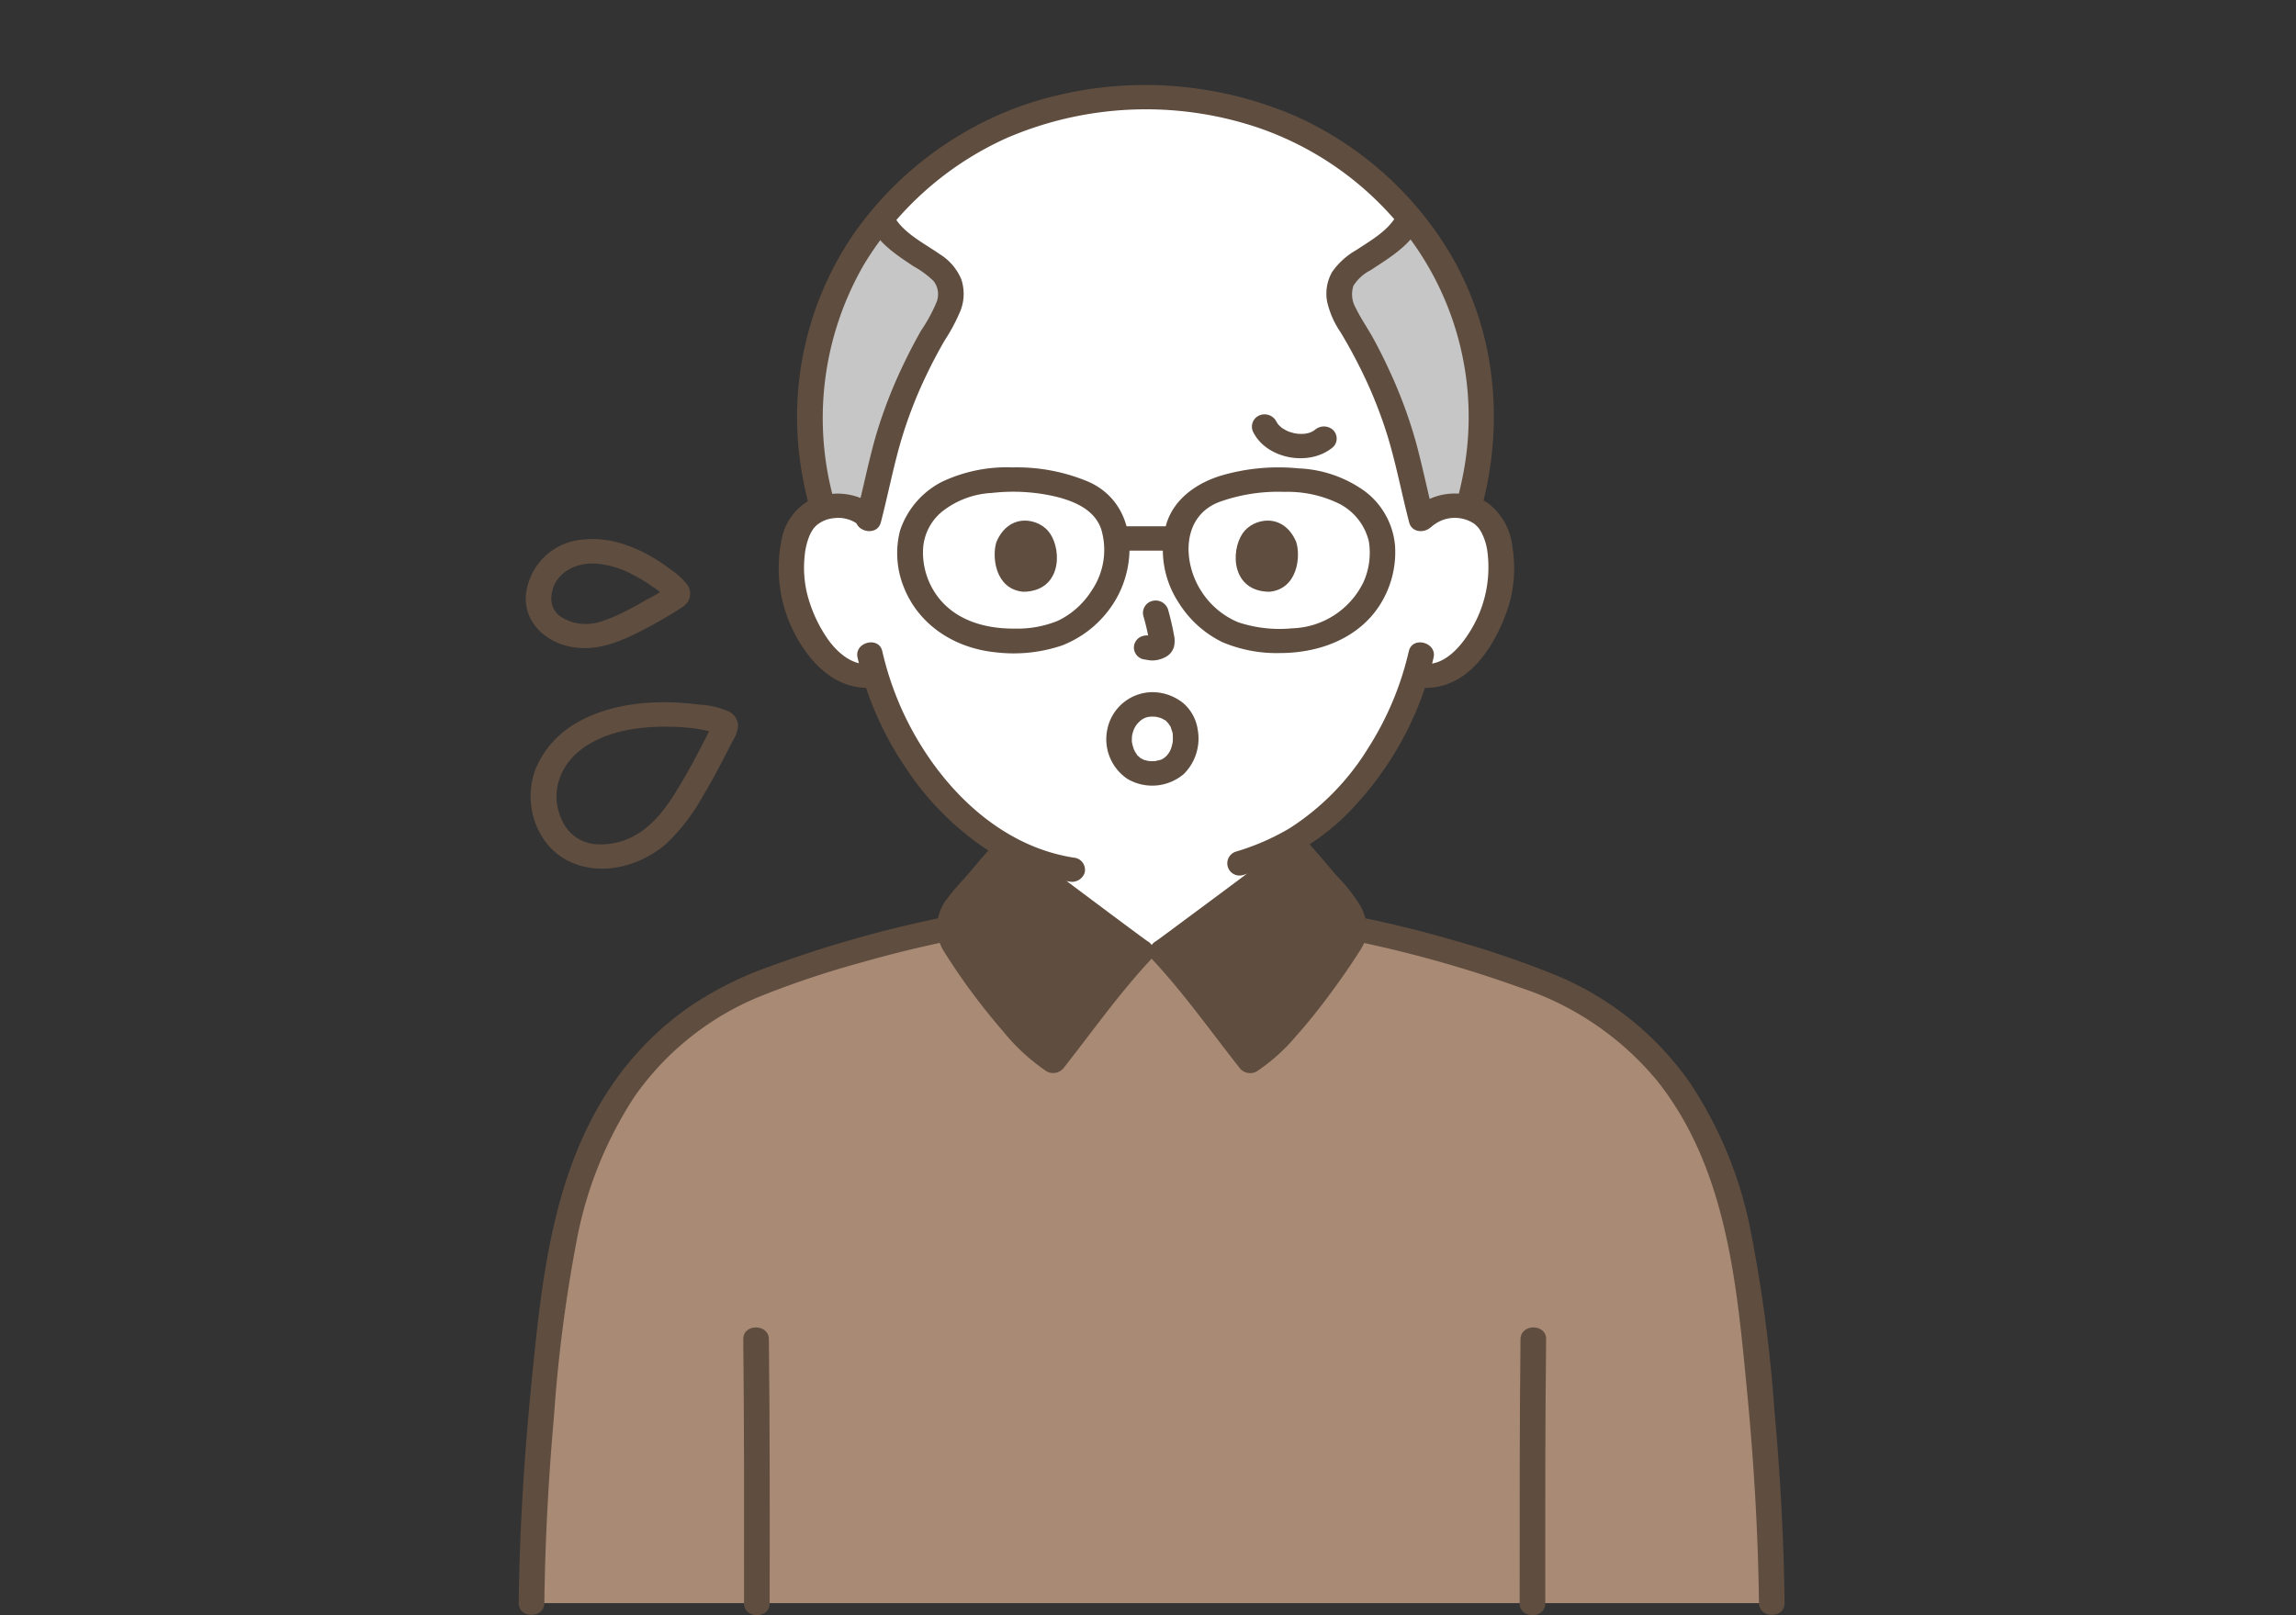 <svg xmlns="http://www.w3.org/2000/svg" width="270" height="190" viewBox="0 0 270 190"><rect x="0" y="0" width="270" height="190" fill="#333333" stroke="none"/><defs><style>.a{fill:none;}.b{fill:#fff;}.c{fill:#c6c6c6;}.d{fill:#a98a75;}.e{fill:#5f4d3f;}</style></defs><g transform="translate(-548 -3713)"><rect class="a" width="270" height="190" transform="translate(548 3713)"/><g transform="translate(609 3723)"><path class="b" d="M55.1,28.416A37.646,37.646,0,0,1,69.42,9.547,39.652,39.652,0,0,1,92.731,2.463a39.649,39.649,0,0,1,23.311,7.079c7.271,5.15,15.5,14.323,16.164,29.171a38.893,38.893,0,0,1-1.443,11.741l-.07.255a4.447,4.447,0,0,1,2.749,2.033c1.447,2.389,1.385,6.793.414,9.517a14.6,14.6,0,0,1-4.53,7,5.7,5.7,0,0,1-4.814,1.091,36.821,36.821,0,0,1-7.326,13.419,28.222,28.222,0,0,1-6.523,5.748v1.511c-.7.537-14.891,11.2-15.967,11.922h-2.5c-1.077-.726-15.271-11.385-15.967-11.922,0,0,0-.173,0-.441a31.063,31.063,0,0,1-7.952-6.818,36.823,36.823,0,0,1-7.315-13.38,5.729,5.729,0,0,1-4.648-1.13,14.584,14.584,0,0,1-4.53-7c-.971-2.724-1.032-7.128.414-9.517a4.433,4.433,0,0,1,2.588-1.988l-.08-.294a38.892,38.892,0,0,1-1.443-11.741,38.142,38.142,0,0,1,1.847-10.3Z" transform="translate(-19.015 -0.991)"/><path class="c" d="M58.932,60.155a5.631,5.631,0,0,0-1.2-.09,6.426,6.426,0,0,0-1.669.263A39.052,39.052,0,0,1,54.535,48.3a36.113,36.113,0,0,1,8.376-22.017l.058.136c.933,2.192,4.54,4.176,6.344,5.479,2.5,1.81,2.07,4.208.669,6.477a59.438,59.438,0,0,0-5.46,11.4c-1.349,3.814-2.038,7.767-3.04,11.637a4.989,4.989,0,0,0-2.549-1.254Z" transform="translate(-20.292 -10.569)"/><path class="c" d="M165.175,60.366a4.661,4.661,0,0,0-1.781,1.218c-1.039-3.95-1.728-7.992-3.106-11.888a59.452,59.452,0,0,0-5.46-11.4c-1.4-2.269-1.835-4.667.669-6.477,1.8-1.3,5.411-3.287,6.344-5.479l.1-.246a36.1,36.1,0,0,1,8.465,22.122A39.029,39.029,0,0,1,168.9,60.206a6.552,6.552,0,0,0-1.51-.217,5.611,5.611,0,0,0-2.213.375Z" transform="translate(-57.22 -10.494)"/><path class="d" d="M146.01,212.707c-1.279-10.9-3.441-21.492-10.288-29.867a33.924,33.924,0,0,0-10.766-8.71,67.776,67.776,0,0,0-9.971-3.85c-2.193-.717-4.408-1.423-6.643-2-3.675-.954-5.44-1.426-8.428-2.037h-.829a2.941,2.941,0,0,1-.183,1.054c-.616,1.172-7.425,11.569-12.009,14.367-1.449-1.838-7.45-9.771-10.32-12.846h-2.5c-2.871,3.075-8.871,11.008-10.32,12.846-4.585-2.8-11.394-13.2-12.009-14.367a2.939,2.939,0,0,1-.183-1.054h-.826c-2.989.61-4.754,1.083-8.428,2.037-2.235.58-4.451,1.285-6.643,2a67.8,67.8,0,0,0-9.971,3.85,33.931,33.931,0,0,0-10.766,8.71C8.079,191.215,5.916,201.8,4.638,212.707A310.866,310.866,0,0,0,2.4,245.431H148.248a310.866,310.866,0,0,0-2.238-32.725Z" transform="translate(-0.894 -66.859)"/><path class="e" d="M132.623,49.843a40.528,40.528,0,0,0,1.023-16.814A37.144,37.144,0,0,0,129,19.9,40.471,40.471,0,0,0,110.762,3.65,44.585,44.585,0,0,0,79.04,2.273,41.013,41.013,0,0,0,58.969,17.29a38.121,38.121,0,0,0-6.276,28.142,44.75,44.75,0,0,0,.965,4.417c.481,1.787,3.388,1.03,2.906-.763A36.074,36.074,0,0,1,59.985,21.18,37.643,37.643,0,0,1,76.82,6.23,41.386,41.386,0,0,1,106.323,5a37.276,37.276,0,0,1,18.387,13.735,35.3,35.3,0,0,1,5.95,26.071c-.241,1.44-.561,2.865-.942,4.276-.482,1.79,2.423,2.553,2.906.763h0Z" transform="translate(-19.424)"/><path class="e" d="M64.877,26.272c.943,2.068,3.171,3.5,5.039,4.747a11.059,11.059,0,0,1,2.366,1.741,2.52,2.52,0,0,1,.328,2.547,18.718,18.718,0,0,1-1.778,3.255q-1.06,1.859-1.982,3.785a56.257,56.257,0,0,0-3.235,8.225c-.962,3.238-1.587,6.556-2.438,9.821-.467,1.792,2.438,2.557,2.906.763.779-2.988,1.37-6.019,2.2-9A51.47,51.47,0,0,1,71.452,43.8q.981-2.049,2.119-4.025a21.545,21.545,0,0,0,1.91-3.6,5.449,5.449,0,0,0,.068-3.608,6.357,6.357,0,0,0-2.543-2.97C71.09,28.257,68.471,27,67.479,24.824a1.559,1.559,0,0,0-2.061-.515,1.432,1.432,0,0,0-.54,1.963h0Z" transform="translate(-23.501 -9.703)"/><path class="e" d="M159.655,24.824c-.879,1.927-3.094,3.139-4.827,4.295a8.681,8.681,0,0,0-2.822,2.55,5.115,5.115,0,0,0-.588,3.6A10.668,10.668,0,0,0,153,38.819q1.139,1.895,2.133,3.864a52.578,52.578,0,0,1,3.354,8.241c1.033,3.368,1.675,6.829,2.562,10.232.467,1.791,3.373,1.032,2.906-.763-.755-2.9-1.333-5.832-2.125-8.72a55.39,55.39,0,0,0-3.083-8.328q-.885-1.94-1.91-3.818c-.652-1.193-1.458-2.33-2.046-3.551a3.22,3.22,0,0,1-.3-2.65,5.043,5.043,0,0,1,2.026-1.84c2.083-1.386,4.686-2.9,5.74-5.213a1.442,1.442,0,0,0-.54-1.963,1.561,1.561,0,0,0-2.061.515h0Z" transform="translate(-56.336 -9.703)"/><path class="e" d="M115.425,122.341c.124,0,.247.011.37.013.391,0-.3-.074.068,0,.183.038.364.074.542.128.021.007.358.121.122.035s.081.041.106.054q.137.068.267.148l.085.053q.2.135-.062-.052c.1,0,.3.255.365.326l.067.071q.155.178-.048-.068c.05.016.141.195.169.237.053.082.262.337.239.426.031-.123-.09-.25-.017-.024.036.112.077.221.109.334a1.587,1.587,0,0,1,.108.5c.038-.357-.016-.078-.008.035,0,.071.008.142.009.213,0,.157,0,.313-.013.47,0,.05-.012.1-.014.15-.01.247.083-.383,0,0a5.982,5.982,0,0,1-.214.784c-.048.132-.183.268.024-.033a1.335,1.335,0,0,0-.073.152c-.084.166-.187.319-.285.477-.085.137-.184.116.051-.049a1.542,1.542,0,0,0-.176.2c-.054.056-.331.251-.332.3,0-.093.272-.18,0-.012-.053.033-.108.065-.163.1a1.455,1.455,0,0,1-.261.129q.311-.119.078-.034l-.1.032c-.191.06-.392.081-.582.136-.207.06.365-.009-.007,0-.124,0-.249.013-.373.013-.086,0-.172,0-.258-.007s-.465-.076-.088,0c-.228-.046-.442-.1-.663-.168-.342-.1.262.155-.037-.022-.06-.035-.124-.063-.185-.1s-.23-.107-.26-.164l.142.1c-.053-.041-.1-.084-.154-.129-.082-.073-.333-.249-.346-.353.011.085.157.219.054.059-.071-.11-.147-.215-.212-.328a1.936,1.936,0,0,0-.115-.215c-.121-.158.119.328.012.03-.055-.154-.112-.305-.156-.463-.026-.094-.049-.19-.069-.285-.07-.338-.041-.013-.009,0a2.111,2.111,0,0,1-.035-.58c0-.075,0-.15.006-.225s.011-.149.019-.224c-.03.2-.031.213,0,.049a5.252,5.252,0,0,1,.18-.646c.006-.016.159-.338.052-.138s.109-.191.129-.224c.056-.1.117-.189.181-.28.05-.072.277-.311.038-.059.154-.162.311-.312.476-.462.264-.239-.261.137.054-.036.1-.054.19-.115.289-.167.07-.036.408-.16.05-.037.107-.037.215-.074.325-.1s.225-.05.338-.072c-.4.081.094,0,.191,0a1.436,1.436,0,1,0,0-2.87,5.446,5.446,0,0,0-5.208,4.329,5.625,5.625,0,0,0,2.336,5.859,5.734,5.734,0,0,0,6.667-.579,5.9,5.9,0,0,0,1.616-5.212,5.078,5.078,0,0,0-1.63-3.048,5.769,5.769,0,0,0-3.781-1.349,1.436,1.436,0,1,0,0,2.87Z" transform="translate(-40.991 -48.048)"/><path class="a" d="M5.753,137.518a7.806,7.806,0,0,1,1.7-10.108c3.1-2.8,7.838-3.6,11.962-3.545a27.659,27.659,0,0,1,4.859.506c.383.074.532.1.911.19.618.144.994.459.728.986-.39.773-.724,1.429-1.124,2.2-1.712,3.3-3.584,6.9-6.181,9.707-3.018,3.265-9.944,4.974-12.86.066Z" transform="translate(-1.709 -49.815)"/><path class="e" d="M6.17,135.823c-1.835-3.195-.773-6.861,2.253-9.007,2.933-2.079,6.859-2.569,10.417-2.482a24.34,24.34,0,0,1,3.25.29c.516.082,1.046.246,1.566.293l.249.057q.547-.017-.3-.868c-.168.075-.4.795-.491.965-.917,1.793-1.84,3.586-2.857,5.33-1.647,2.825-3.515,5.876-6.695,7.159a8.183,8.183,0,0,1-3.933.57,4.7,4.7,0,0,1-3.459-2.308c-.978-1.593-3.584-.151-2.6,1.449,2.056,3.349,6.074,4.422,9.869,3.361a12.249,12.249,0,0,0,4.707-2.51,23.124,23.124,0,0,0,4.307-5.588c1.276-2.107,2.393-4.3,3.506-6.491a4.186,4.186,0,0,0,.66-1.739,1.974,1.974,0,0,0-.98-1.716,9.785,9.785,0,0,0-3.653-.861c-4.7-.621-10.023-.3-14.2,2.058a11.185,11.185,0,0,0-5.032,5.655,9.113,9.113,0,0,0,.811,7.832c.931,1.621,3.534.174,2.6-1.449Z" transform="translate(-0.824 -48.845)"/><path class="a" d="M3.709,97.149A5.576,5.576,0,0,1,8.476,91.89c2.837-.568,5.872.583,8.234,2.013a17.78,17.78,0,0,1,2.616,1.942c.193.173.269.239.455.419.3.293.4.6.051.817-.515.314-.953.579-1.471.888a32.216,32.216,0,0,1-7.2,3.507c-2.964.86-7.6-.5-7.45-4.327Z" transform="translate(-1.379 -36.897)"/><path class="e" d="M4.323,96.185c.152-2.6,2.5-4.052,5.084-3.967a10.881,10.881,0,0,1,4.533,1.335,16.743,16.743,0,0,1,2.253,1.378,5.94,5.94,0,0,1,1.645,1.446l-.206-.724.014-.056.387-.633a16.364,16.364,0,0,1-2.492,1.493c-.84.491-1.689.97-2.56,1.408a18.907,18.907,0,0,1-2.589,1.1,5.841,5.841,0,0,1-1.746.356,5.322,5.322,0,0,1-3.034-.734,2.557,2.557,0,0,1-1.29-2.4c.035-1.847-2.978-1.847-3.013,0-.053,2.8,1.963,4.928,4.709,5.689,3.141.87,6.111-.3,8.856-1.723A48.179,48.179,0,0,0,19.7,97.357a1.829,1.829,0,0,0,.645-2.6A8.239,8.239,0,0,0,18.455,93c-2.838-2.184-6.6-4.021-10.353-3.6A7.276,7.276,0,0,0,1.31,96.185c-.108,1.845,2.905,1.839,3.013,0Z" transform="translate(-0.487 -35.933)"/><path class="e" d="M137.551,66.964c1.635,3.137,6.625,4,9.34,1.7a1.4,1.4,0,0,0,0-2.029,1.6,1.6,0,0,0-2.13,0c-.158.134-.012-.02.057-.029a1.2,1.2,0,0,0-.22.142c-.121.072-.248.129-.373.192-.161.081.282-.088.014-.011-.068.02-.136.042-.2.062-.156.042-.314.068-.473.1-.2.043.286-.018.078-.011-.09,0-.181.014-.271.018-.145.005-.291.005-.436,0-.073,0-.145-.01-.217-.013-.356-.019.225.044.023.008-.154-.028-.309-.053-.462-.088-.134-.032-.267-.068-.4-.109-.082-.026-.162-.058-.244-.082-.192-.057.253.116.073.031a6.26,6.26,0,0,1-.765-.407c-.041-.027-.29-.185-.094-.062.176.111-.007-.013-.043-.044a4.049,4.049,0,0,1-.324-.307,1.081,1.081,0,0,0-.131-.148c.068.048.155.218.055.057-.087-.141-.177-.275-.253-.421A1.559,1.559,0,0,0,138.091,65a1.432,1.432,0,0,0-.54,1.963h0Z" transform="translate(-51.139 -26.064)"/><path class="a" d="M84.977,151.979v3.274a7.043,7.043,0,0,1-.331,2.612,6.35,6.35,0,0,1-2,2.774,22.914,22.914,0,0,1-6.7,3.228l-3.526,1.322" transform="translate(-26.962 -61.123)"/><path class="a" d="M143.857,150.771v4a7.043,7.043,0,0,0,.331,2.612,6.35,6.35,0,0,0,2,2.774,22.913,22.913,0,0,0,6.7,3.228L156.4,164.7" transform="translate(-53.557 -60.638)"/><path class="e" d="M87.259,150.6c-1.638,1.746-3.659,4.3-5.261,6.072A4.67,4.67,0,0,0,80.9,161c.616,1.172,7.425,11.569,12.009,14.367,1.449-1.838,7.45-9.771,10.32-12.847-1.077-.726-15.271-11.385-15.967-11.922Z" transform="translate(-30.048 -60.57)"/><path class="e" d="M136.532,150.6c1.638,1.746,3.659,4.3,5.261,6.072a4.67,4.67,0,0,1,1.1,4.331c-.616,1.172-7.425,11.569-12.009,14.367-1.449-1.838-7.45-9.771-10.32-12.847,1.077-.726,15.271-11.385,15.967-11.922Z" transform="translate(-44.885 -60.57)"/><path class="e" d="M134.583,150.623c.945,1.013,1.836,2.07,2.727,3.125.835.989,1.738,1.944,2.542,2.953a3.358,3.358,0,0,1,.772,2.737c.062-.262-.039.071-.11.19-.127.212-.259.421-.392.629a73.1,73.1,0,0,1-6.422,8.689c-.758.872-1.545,1.723-2.387,2.522-.355.337-.719.664-1.1.974a6.357,6.357,0,0,1-.972.7l2.061.515c-3.464-4.4-6.723-9.011-10.556-13.137l-.305,2.253c2.026-1.379,3.953-2.91,5.912-4.373q4.1-3.06,8.183-6.132c.726-.546,1.457-1.088,2.178-1.642a1.4,1.4,0,0,0,0-2.029,1.6,1.6,0,0,0-2.13,0c-4.469,3.435-9.015,6.784-13.544,10.147l-.86.637-.355.262c-.2.15.067-.049.089-.065l-.2.146c-.263.193-.524.389-.794.572a1.422,1.422,0,0,0-.305,2.253c3.663,3.944,6.774,8.348,10.085,12.556a1.581,1.581,0,0,0,2.061.515,21.671,21.671,0,0,0,4.565-4.071c1.574-1.754,3.027-3.611,4.413-5.5,1.038-1.417,2.043-2.859,2.984-4.337a7.3,7.3,0,0,0,.74-1.313,5.5,5.5,0,0,0-.459-4.224A19.3,19.3,0,0,0,140.1,152.5c-1.112-1.315-2.208-2.644-3.386-3.907-1.29-1.384-3.415.652-2.13,2.029Z" transform="translate(-44.001 -59.576)"/><path class="e" d="M85.319,148.593c-1,1.076-1.947,2.2-2.892,3.321s-2,2.177-2.855,3.345a5.421,5.421,0,0,0-.5,6.065,75.316,75.316,0,0,0,7.007,9.5,23.438,23.438,0,0,0,5.194,4.786,1.588,1.588,0,0,0,2.061-.515c3.311-4.209,6.421-8.613,10.085-12.556a1.421,1.421,0,0,0-.305-2.253c-.228-.155-.449-.32-.672-.483l-.252-.185c-.188-.137.269.2-.055-.041l-.714-.528q-1.871-1.386-3.735-2.782-4.057-3.031-8.1-6.074c-.711-.534-1.426-1.065-2.13-1.606a1.609,1.609,0,0,0-2.13,0,1.4,1.4,0,0,0,0,2.029c4.516,3.472,9.111,6.857,13.689,10.254.856.635,1.7,1.292,2.583,1.893l-.305-2.253c-3.833,4.126-7.092,8.734-10.556,13.137l2.061-.515a11.582,11.582,0,0,1-1.825-1.44c-.727-.67-1.409-1.382-2.068-2.113-1.392-1.545-2.672-3.178-3.9-4.846-.994-1.352-1.954-2.727-2.865-4.131-.245-.379-.515-.759-.722-1.158-.021-.039-.09-.221-.041-.074a4.57,4.57,0,0,0-.031-.479,3.425,3.425,0,0,1,.385-1.477,18.81,18.81,0,0,1,2.665-3.281c1-1.187,2-2.379,3.057-3.518,1.284-1.377-.84-3.414-2.13-2.029Z" transform="translate(-29.172 -59.575)"/><path class="e" d="M190.526,276.931c-.009-10.361-.019-20.724.1-31.085.021-1.847-2.992-1.848-3.013,0-.115,10.361-.1,20.723-.1,31.085,0,1.846,3.014,1.85,3.013,0Z" transform="translate(-69.808 -98.318)"/><path class="e" d="M42.066,245.847c.115,10.361.1,20.723.09,31.085,0,1.847,3.01,1.85,3.013,0,.014-10.361.026-20.724-.09-31.085-.021-1.845-3.034-1.85-3.013,0Z" transform="translate(-15.661 -98.318)"/><path class="e" d="M63.455,111.464a38.36,38.36,0,0,0,5.72,13.045,33.764,33.764,0,0,0,11.467,10.754,23.3,23.3,0,0,0,7.658,2.528,1.566,1.566,0,0,0,1.853-1,1.438,1.438,0,0,0-1.052-1.765c-9.7-1.409-16.947-9.527-20.574-17.759A36.9,36.9,0,0,1,66.36,110.7c-.417-1.8-3.322-1.04-2.906.763h0Z" transform="translate(-23.609 -44.108)"/><path class="e" d="M154.091,110.7a36.152,36.152,0,0,1-4.75,11.356,29.623,29.623,0,0,1-9.279,9.487,28.037,28.037,0,0,1-6.278,2.734,1.44,1.44,0,1,0,.8,2.767,29.1,29.1,0,0,0,11.559-6.512A38.58,38.58,0,0,0,157,111.466c.416-1.8-2.488-2.568-2.906-.763h0Z" transform="translate(-49.418 -44.109)"/><path class="e" d="M116.363,103.239a27.5,27.5,0,0,1,.708,3.085l-.054-.381a1.756,1.756,0,0,1,.012.426l.054-.381a1,1,0,0,1-.049.191l.152-.343a.785.785,0,0,1-.071.123l.235-.291a.653.653,0,0,1-.106.1l.305-.224a2.078,2.078,0,0,1-.257.129l.36-.145a1.928,1.928,0,0,1-.432.12l.4-.051a1.809,1.809,0,0,1-.406,0l.4.051c-.153-.02-.3-.056-.456-.075a1.741,1.741,0,0,0-1.161.145,1.472,1.472,0,0,0-.692.857,1.39,1.39,0,0,0,.152,1.105,1.436,1.436,0,0,0,.9.659c.335.043.66.124,1,.139a3.292,3.292,0,0,0,1.456-.328,2,2,0,0,0,1.156-1.3,3.168,3.168,0,0,0-.016-1.419c-.176-.994-.417-1.979-.686-2.954a1.534,1.534,0,0,0-1.853-1,1.454,1.454,0,0,0-1.052,1.765h0Z" transform="translate(-42.909 -40.787)"/><path class="e" d="M89.368,88.224c-.541,1.674-.188,5.527,3.142,5.854,4.4-.025,4.637-4.682,3.155-6.872C94.451,85.413,90.884,84.668,89.368,88.224Z" transform="translate(-33.194 -34.47)"/><path class="e" d="M141.434,88.224c.541,1.674.189,5.527-3.142,5.854-4.4-.025-4.637-4.683-3.155-6.872,1.213-1.793,4.781-2.538,6.3,1.018Z" transform="translate(-50.005 -34.47)"/><path class="e" d="M60.309,82.106a7.333,7.333,0,0,0-7.922-.961,6.643,6.643,0,0,0-3.346,4.621A16.667,16.667,0,0,0,51.925,99.06c1.94,2.651,4.7,4.588,8.226,4.117a1.437,1.437,0,0,0,1.052-1.765,1.557,1.557,0,0,0-1.853-1c-1.975.263-3.709-1.307-4.755-2.706a16.322,16.322,0,0,1-2.264-4.482,12.975,12.975,0,0,1-.6-5.385,8.21,8.21,0,0,1,.564-2.453,4.493,4.493,0,0,1,.4-.747c.064-.1.13-.191.2-.282-.178.222.156-.148.218-.209a3.689,3.689,0,0,1,2.029-.854,3.91,3.91,0,0,1,3.025.842c1.433,1.239,3.57-.784,2.13-2.029h0Z" transform="translate(-18.116 -32.337)"/><path class="e" d="M169.5,84.125a4.105,4.105,0,0,1,4.806-.2,1.26,1.26,0,0,1,.193.165c.121.112.237.228.346.352-.156-.176.016.019.068.1.075.113.149.225.217.342a6.759,6.759,0,0,1,.747,2.363,14.246,14.246,0,0,1-2.338,9.8c-1.069,1.632-2.943,3.658-5.21,3.356a1.569,1.569,0,0,0-1.853,1,1.437,1.437,0,0,0,1.052,1.765c5.836.778,9.21-4.735,10.755-9.281a15.391,15.391,0,0,0,.532-7.2,7.37,7.37,0,0,0-2.919-5.2,7.257,7.257,0,0,0-8.527.6c-1.439,1.244.7,3.268,2.13,2.029h0Z" transform="translate(-61.96 -32.328)"/><path class="e" d="M206.71,244.475c-.09-7.586-.515-15.165-1.2-22.724A172.2,172.2,0,0,0,202.74,200.8a47.94,47.94,0,0,0-7.241-17.643,36.14,36.14,0,0,0-15.713-12.556,114.916,114.916,0,0,0-12.053-4.108c-3.442-1-6.946-1.876-10.463-2.6-1.891-.388-2.7,2.378-.8,2.767a143.111,143.111,0,0,1,19.185,5.423A35.079,35.079,0,0,1,191.694,183c8.253,10.338,9.395,24.065,10.6,36.542.8,8.29,1.3,16.606,1.4,24.931.022,1.846,3.035,1.85,3.013,0h0Z" transform="translate(-57.849 -65.903)"/><path class="e" d="M3.013,244.475c.087-7.39.493-14.772,1.144-22.135a173.368,173.368,0,0,1,2.614-20.28A46.649,46.649,0,0,1,13.6,184.917a33.462,33.462,0,0,1,14.979-11.889,109.694,109.694,0,0,1,11.635-3.888c3.3-.94,6.657-1.781,10.028-2.473,1.894-.389,1.093-3.156-.8-2.767a139.99,139.99,0,0,0-19.73,5.62,41.159,41.159,0,0,0-9.647,4.815,35.848,35.848,0,0,0-7.255,6.731c-8.7,10.692-10.05,24.745-11.333,37.743C.633,227.342.1,235.9,0,244.475c-.022,1.847,2.991,1.848,3.013,0Z" transform="translate(0 -65.903)"/><path class="e" d="M96.355,91.194c2.9-4.528,2.757-11.673-2.915-14.244a21.727,21.727,0,0,0-8.963-1.71,17.8,17.8,0,0,0-8.365,1.718,9.978,9.978,0,0,0-4.876,5.713,10.638,10.638,0,0,0,.407,6.573c1.734,4.5,5.983,7.287,10.923,7.757a17.757,17.757,0,0,0,7.714-.815,12.583,12.583,0,0,0,6.075-4.992c1.045-1.562-1.562-3-2.6-1.449a9.645,9.645,0,0,1-3.945,3.529,12.574,12.574,0,0,1-5.058.928c-3.8.041-7.516-1.141-9.532-4.409a8.694,8.694,0,0,1-1.289-4.664,6.118,6.118,0,0,1,2.259-4.7,10.219,10.219,0,0,1,5.824-2.183,21.987,21.987,0,0,1,7.517.429c2.245.548,4.6,1.562,5.364,3.854a8.489,8.489,0,0,1-1.139,7.215c-1.013,1.58,1.591,3.024,2.6,1.449Z" transform="translate(-26.392 -30.26)"/><path class="e" d="M125.144,89.744c-2.179-3.4-2.309-8.836,2.267-10.482a20.537,20.537,0,0,1,7.56-1.145,13.775,13.775,0,0,1,6.491,1.428,6.746,6.746,0,0,1,3.419,4.4,8.4,8.4,0,0,1-.635,4.792,9.637,9.637,0,0,1-8.391,5.431,15.435,15.435,0,0,1-6.349-.716,9.465,9.465,0,0,1-4.362-3.707c-1.039-1.553-3.647-.115-2.6,1.449a12.513,12.513,0,0,0,5.111,4.6,16.335,16.335,0,0,0,6.827,1.283c4.927-.012,9.733-1.987,12.08-6.313a11.537,11.537,0,0,0,1.4-6.293,8.967,8.967,0,0,0-3.547-6.422,14.317,14.317,0,0,0-7.795-2.695,23.886,23.886,0,0,0-9.1.847c-2.91.882-5.567,2.766-6.45,5.692a11.325,11.325,0,0,0,1.478,9.305c1.009,1.573,3.616.133,2.6-1.449Z" transform="translate(-44.91 -30.259)"/><path class="e" d="M111.188,89.69h6.885a1.436,1.436,0,1,0,0-2.87h-6.885a1.436,1.436,0,1,0,0,2.87Z" transform="translate(-40.833 -34.918)"/></g></g></svg>